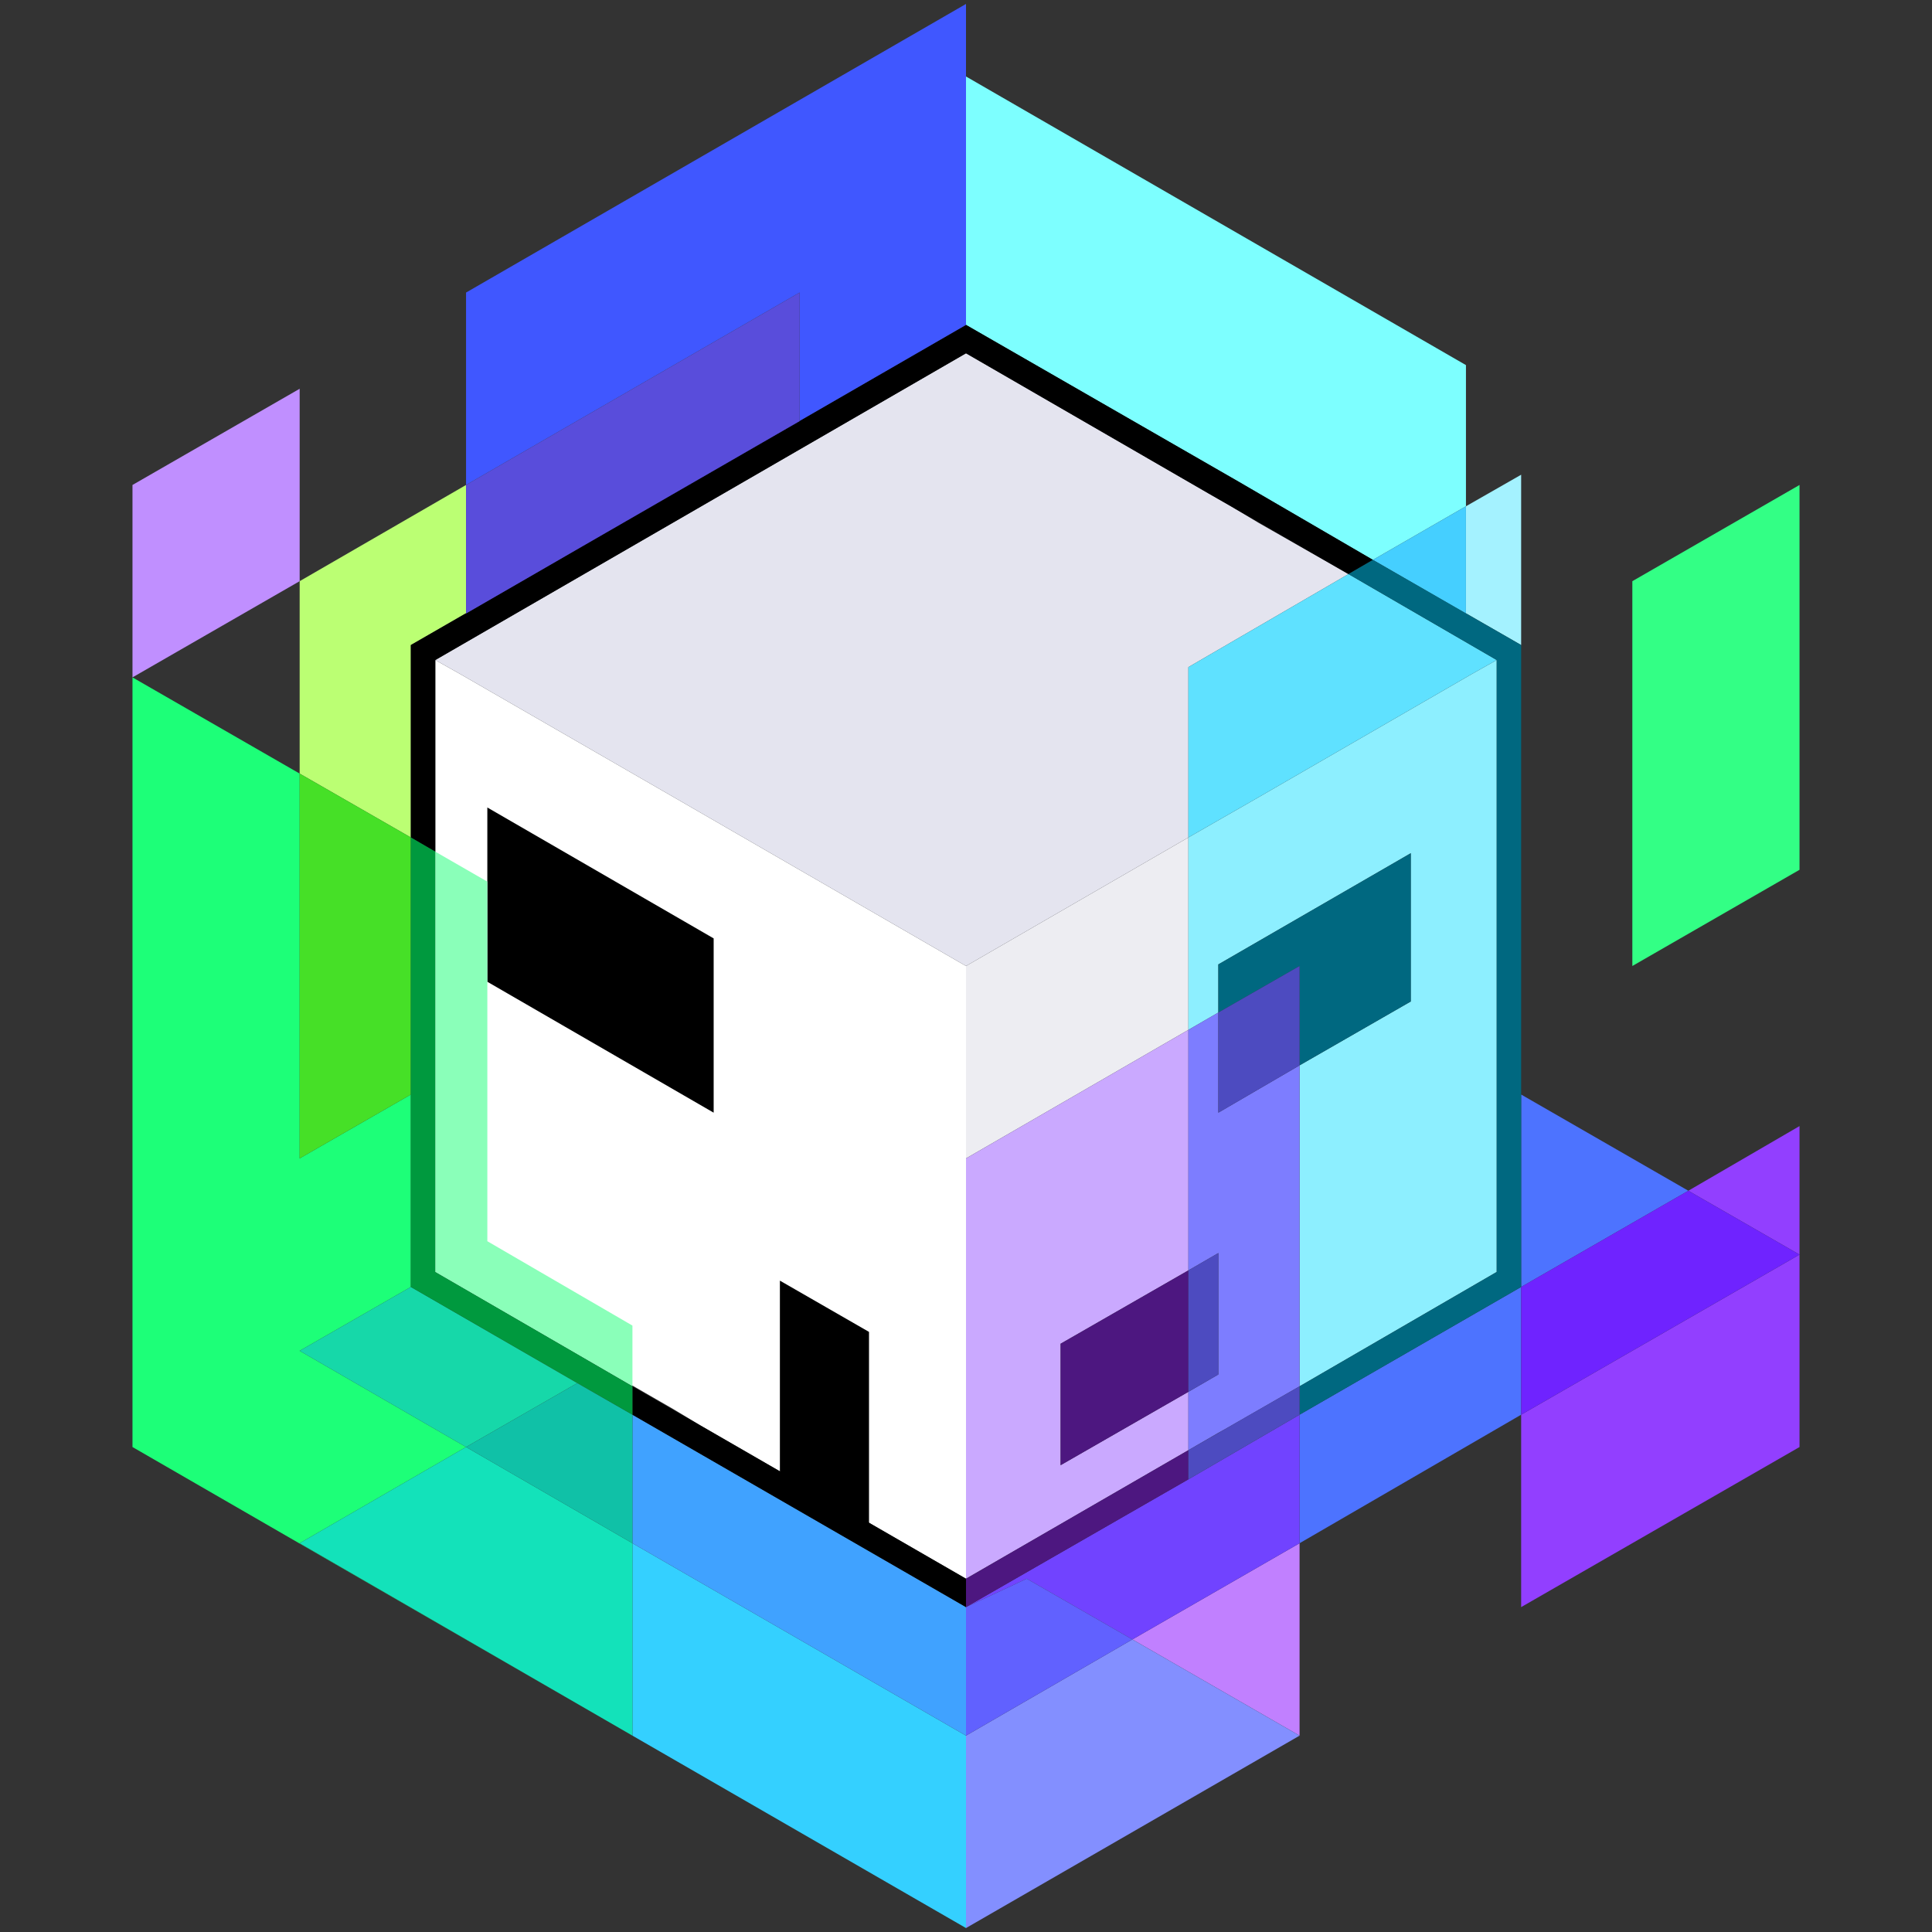 <?xml version="1.0" encoding="utf-8"?>
<!-- Generator: Adobe Illustrator 22.0.1, SVG Export Plug-In . SVG Version: 6.00 Build 0)  -->
<svg version="1.1" id="图层_1" xmlns="http://www.w3.org/2000/svg" xmlns:xlink="http://www.w3.org/1999/xlink" x="0px" y="0px"
	 viewBox="0 0 245 245" style="enable-background:new 0 0 245 245;" xml:space="preserve">
<rect x="0" y="0" width="245" height="245" fill="#333333" stroke="none"/>
<style type="text/css">
	.st0{fill:none;}
	.st1{fill:#FFFFFF;}
	.st2{fill:#33FF85;}
	.st3{fill:#C08FFF;}
	.st4{fill:#4D73FF;}
	.st5{fill:#34D0FF;}
	.st6{fill:#40A2FF;}
	.st7{fill:#BBFF73;}
	.st8{fill:#7DFFFF;}
	.st9{fill:#EDEDF2;}
	.st10{fill:#E4E4EF;}
	.st11{fill:#923FFF;}
	.st12{fill:#6F23FF;}
	.st13{fill:#A4F2FF;}
	.st14{fill:#45CFFF;}
	.st15{fill:#8DEFFF;}
	.st16{fill:#5FE1FF;}
	.st17{fill:#006880;}
	.st18{fill:#1DFF78;}
	.st19{fill:#8AFFB9;}
	.st20{fill:#16D8A9;}
	.st21{fill:#13E2BA;}
	.st22{fill:#10C1A7;}
	.st23{fill:#46E027;}
	.st24{fill:#00993E;}
	.st25{fill:#4057FF;}
	.st26{fill:#594DDB;}
	.st27{fill:#C180FF;}
	.st28{fill:#7143FF;}
	.st29{fill:#838FFF;}
	.st30{fill:#6161FF;}
	.st31{fill:#CAA9FF;}
	.st32{fill:#4D1780;}
	.st33{fill:#7D7DFF;}
	.st34{fill:#4D4BC0;}
</style>
<rect x="0" y="0" class="st0" width="245" height="245"/>
<g>
	<polygon class="st1" points="122.5,196.5 122.5,163.5 122.5,122.5 85.8,101.3 58.4,85.5 55.2,83.7 55.2,83.7 55.2,161.3 
		85.4,178.7 88.9,180.8 122.5,200.2 	"/>
	<polygon points="90.5,119 90.5,141.1 61.8,124.5 61.8,102.4 	"/>
	<polygon points="98.9,162.4 98.9,188.6 110.2,195.1 110.2,168.9 	"/>
	<polygon class="st2" points="228.2,61.5 207,73.7 207,122.5 228.2,110.3 	"/>
	<polygon class="st3" points="38,49.3 38,73.7 16.8,85.9 16.8,61.5 	"/>
	<polygon class="st4" points="214.1,151 192.9,138.8 192.9,163.2 192.9,163.2 192.9,163.2 164.8,179.4 164.8,195.7 192.9,179.4 
		192.9,163.2 	"/>
	<polygon class="st5" points="80.2,195.7 80.2,220.1 122.5,244.5 122.5,220.1 	"/>
	<polygon class="st6" points="80.2,179.4 80.2,195.7 122.5,220.1 122.5,203.8 	"/>
	<polygon class="st7" points="52.1,81.8 74,69.2 59.1,77.8 59.1,61.5 38,73.7 38,98.1 52.1,106.2 	"/>
	<polygon class="st8" points="157.1,61.1 174.1,71 185.9,64.2 185.9,46.3 122.5,9.7 122.5,41.2 122.5,41.2 122.5,41.2 	"/>
	<polygon class="st9" points="150.7,130.6 150.7,106.2 122.5,122.5 122.5,163.5 122.5,169.9 122.5,146.9 	"/>
	<polygon class="st10" points="58.4,85.5 85.8,101.3 122.5,122.5 150.7,106.2 150.7,84.6 171,72.8 159.6,66.3 156.6,64.5 
		153.3,62.6 122.5,44.8 90.5,63.3 55.2,83.7 55.2,83.7 	"/>
	<polygon points="122.5,200.2 80.2,175.8 80.2,179.4 122.5,203.8 	"/>
	<polygon points="55.2,108 55.2,83.7 122.5,44.8 153.3,62.6 156.1,64.2 156.6,64.5 171,72.8 174.1,71 157.1,61.1 122.5,41.2 
		52.1,81.8 52.1,106.2 	"/>
	<polygon class="st11" points="228.2,142.8 214.1,151 228.2,159.1 	"/>
	<polygon class="st11" points="192.9,179.4 192.9,203.8 228.2,183.5 228.2,159.1 	"/>
	<polygon class="st12" points="228.2,159.1 214.1,151 192.9,163.2 192.9,179.4 228.2,159.1 	"/>
	<polygon class="st13" points="174.1,71 174.1,71 192.9,81.8 192.9,60.2 185.9,64.2 185.9,77.8 	"/>
	<polygon class="st14" points="185.9,77.8 185.9,64.2 174.1,71 	"/>
	<polygon class="st15" points="159.6,101.1 150.7,106.2 150.7,130.6 154.5,128.4 154.5,122.3 178.9,108.2 178.9,127 164.8,135.1 
		164.8,175.8 189.8,161.3 189.8,83.7 186.6,85.5 	"/>
	<polygon class="st16" points="150.7,84.6 150.7,106.2 159.6,101.1 186.6,85.5 189.8,83.7 171,72.8 	"/>
	<polygon class="st17" points="171,72.8 189.8,83.7 189.8,83.7 189.8,161.3 164.8,175.8 164.8,179.4 192.9,163.2 192.9,81.8 
		174.1,71 	"/>
	<polygon class="st17" points="164.8,135.1 178.9,127 178.9,108.2 154.5,122.3 154.5,128.4 164.8,122.5 	"/>
	<polygon class="st18" points="59.1,183.5 38,171.3 52.1,163.2 73.2,175.4 73.2,175.4 80.2,179.4 80.2,179.4 52.1,163.2 52.1,106.2 
		52.1,106.2 52.1,138.8 38,146.9 38,98.1 16.8,85.9 16.8,183.5 80.2,220.1 80.2,220.1 38,195.7 	"/>
	<polygon class="st19" points="80.2,175.8 80.2,168.1 61.8,157.4 61.8,111.8 55.2,108 55.2,161.3 	"/>
	<polygon class="st20" points="52.1,163.2 38,171.3 59.1,183.5 73.2,175.4 	"/>
	<polygon class="st21" points="59.1,183.5 38,195.7 80.2,220.1 80.2,195.7 	"/>
	<polygon class="st22" points="73.2,175.4 59.1,183.5 80.2,195.7 80.2,179.4 	"/>
	<polygon class="st23" points="52.1,138.8 52.1,106.2 38,98.1 38,146.9 	"/>
	<polygon class="st24" points="55.2,161.3 55.2,108 52.1,106.2 52.1,163.2 80.2,179.4 80.2,175.8 	"/>
	<polygon class="st25" points="101.4,53.4 74,69.2 122.5,41.2 122.5,0.5 59.1,37.1 59.1,61.5 101.4,37.1 	"/>
	<polygon class="st26" points="74,69.2 101.4,53.4 101.4,37.1 59.1,61.5 59.1,77.8 	"/>
	<polygon class="st27" points="164.8,220.1 164.8,195.7 143.6,207.9 	"/>
	<polygon class="st28" points="150.7,187.6 150.7,187.6 122.5,203.8 130.2,200.2 143.6,207.9 164.8,195.7 164.8,179.4 	"/>
	<polygon class="st29" points="122.5,220.1 122.5,220.1 122.5,244.5 164.8,220.1 143.6,207.9 	"/>
	<polygon class="st30" points="122.5,220.1 122.5,220.1 143.6,207.9 130.2,200.2 122.5,203.8 122.5,203.8 	"/>
	<polygon class="st31" points="150.7,176.5 134.5,185.8 134.5,170.4 150.7,161.1 150.7,130.6 122.5,146.9 122.5,169.9 122.5,196.5 
		122.5,200.2 150.7,183.9 	"/>
	<polygon class="st32" points="122.5,200.2 122.5,200.2 122.5,203.8 122.5,203.8 150.7,187.6 150.7,183.9 	"/>
	<polygon class="st32" points="134.5,185.8 150.7,176.5 150.7,161.1 134.5,170.4 	"/>
	<polygon class="st33" points="164.8,135.1 154.5,141.1 154.5,128.4 150.7,130.6 150.7,161.1 154.5,158.9 154.5,174.3 150.7,176.5 
		150.7,183.9 154.5,181.7 155.4,181.2 164.8,175.8 	"/>
	<polygon class="st34" points="164.8,175.8 158,179.7 155.4,181.2 150.7,183.9 150.7,187.6 164.8,179.4 	"/>
	<polygon class="st34" points="154.5,174.3 154.5,158.9 150.7,161.1 150.7,176.5 	"/>
	<polygon class="st34" points="164.8,135.1 164.8,122.5 154.5,128.4 154.5,141.1 	"/>
</g>
</svg>
